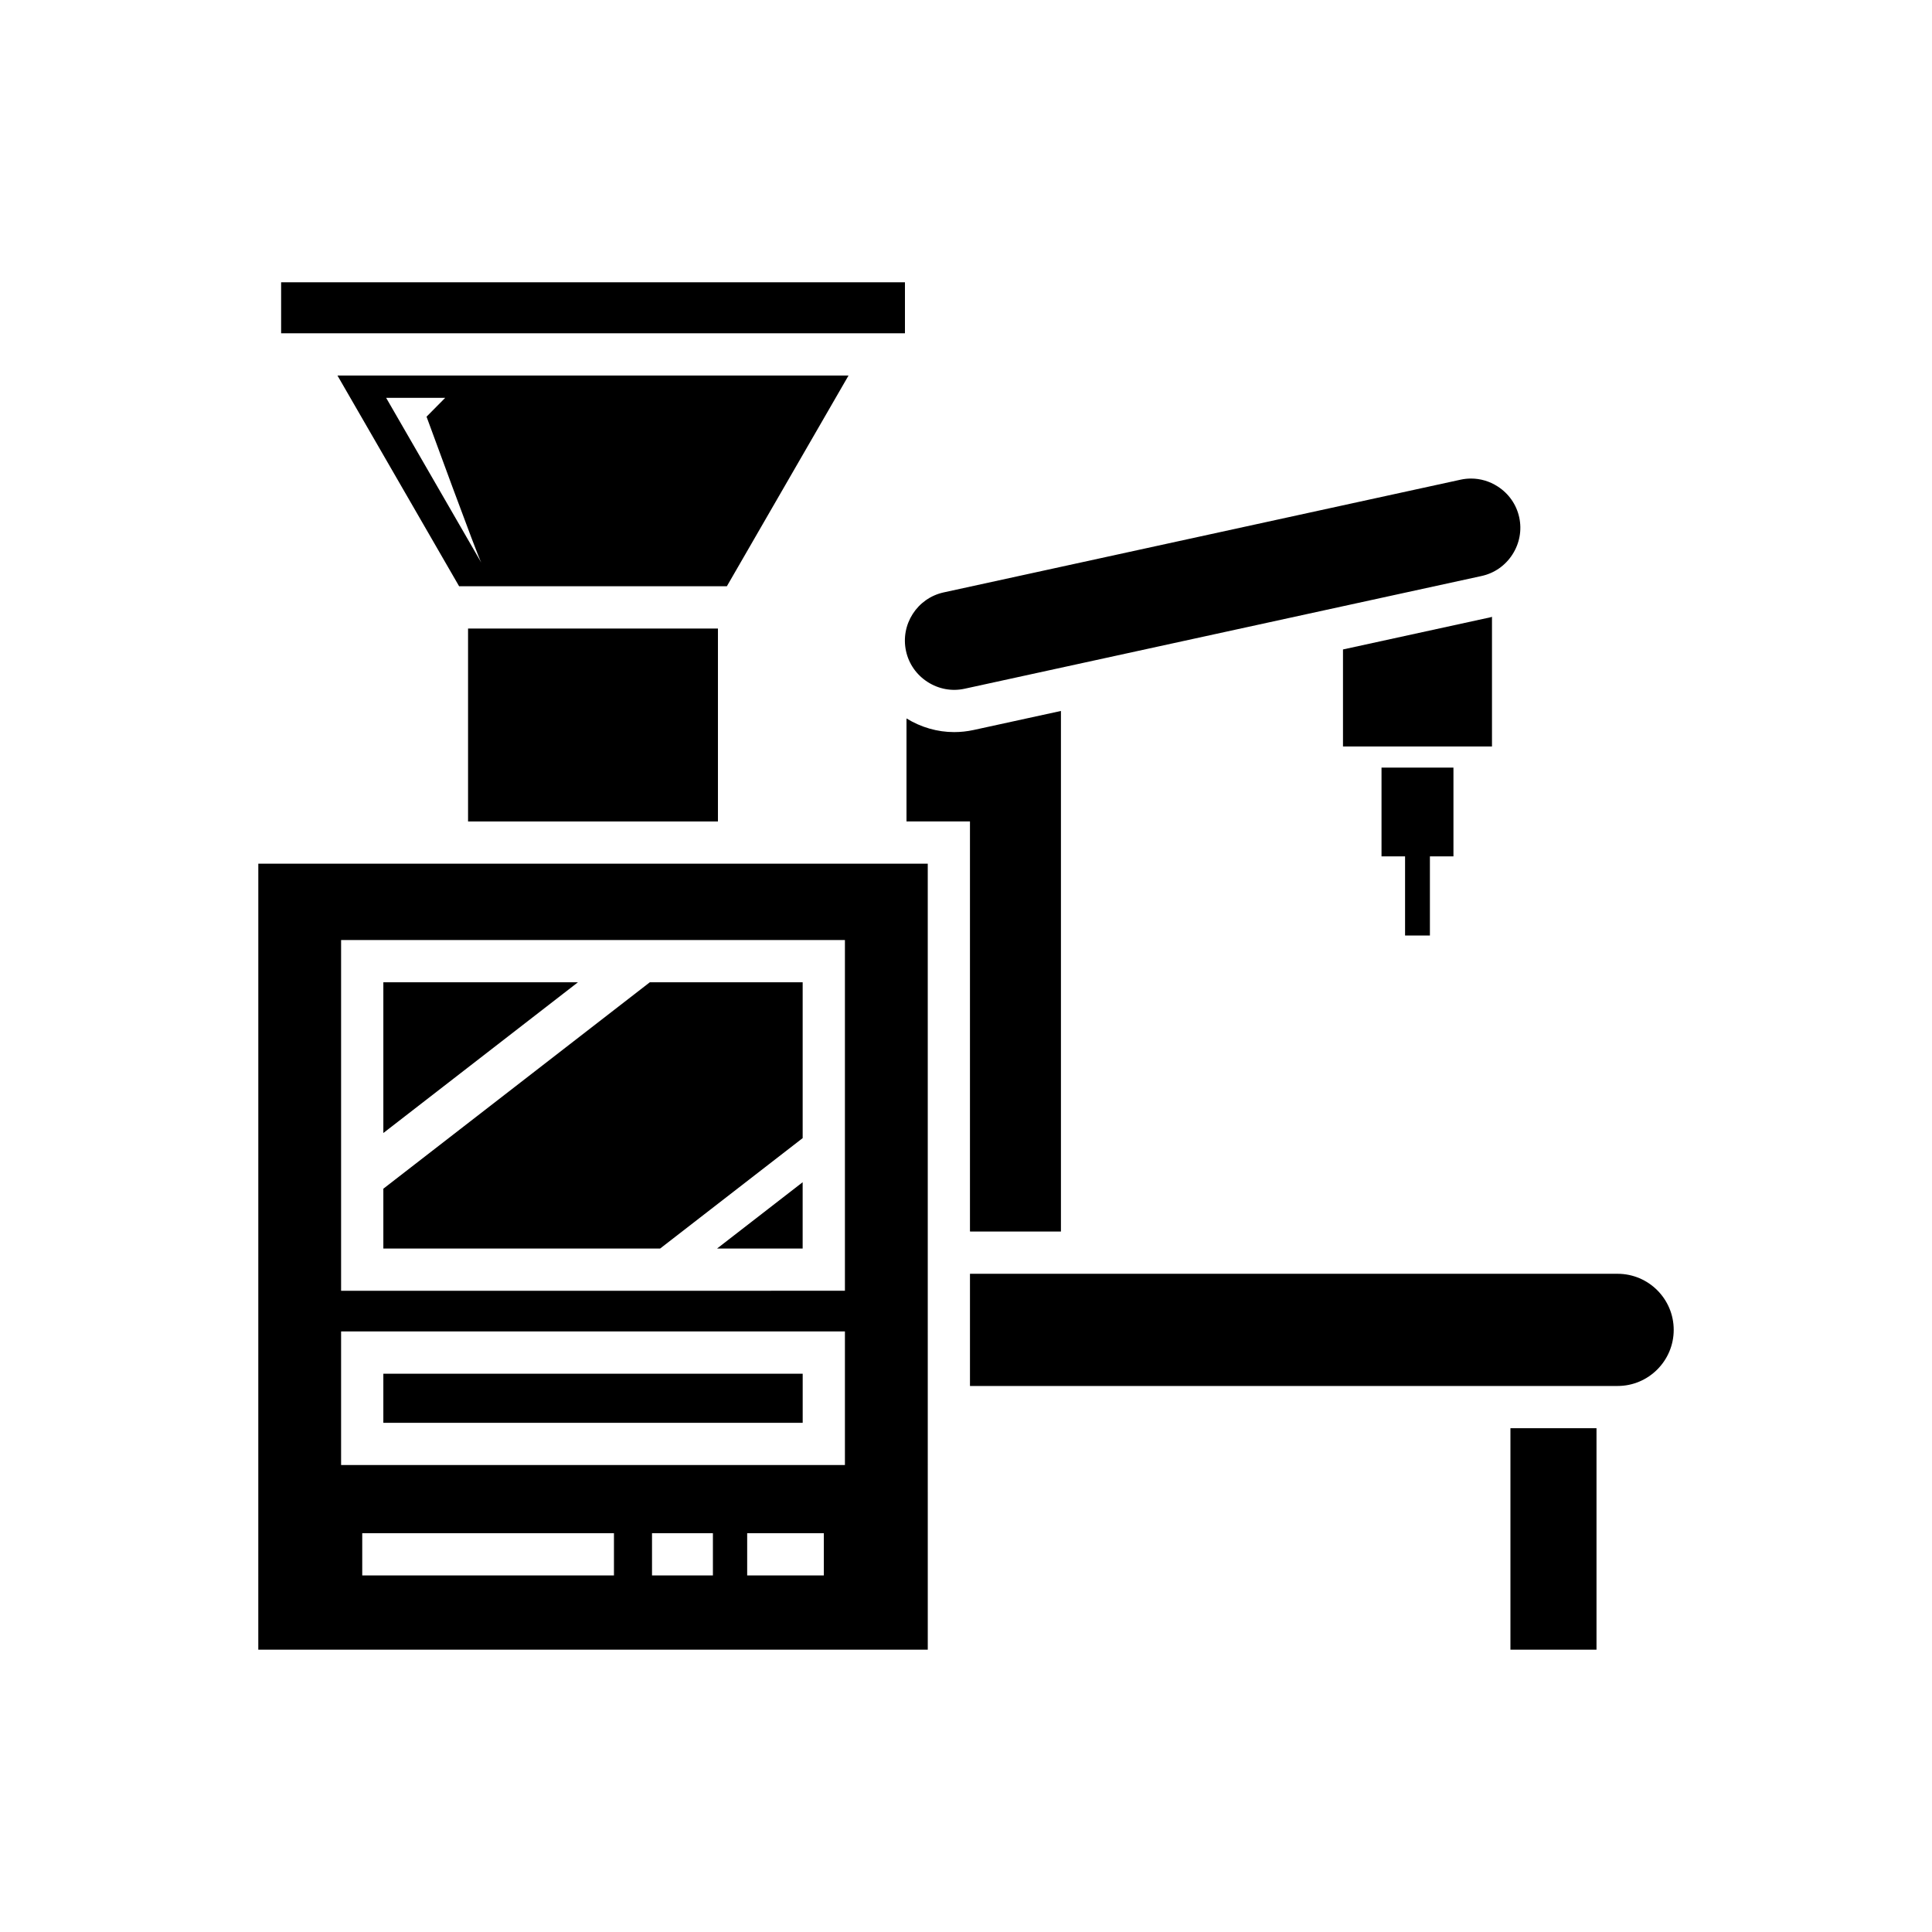 <?xml version="1.0" encoding="UTF-8"?>
<!-- Uploaded to: SVG Find, www.svgfind.com, Generator: SVG Find Mixer Tools -->
<svg fill="#000000" width="800px" height="800px" version="1.1" viewBox="144 144 512 512" xmlns="http://www.w3.org/2000/svg">
 <g>
  <path d="m245.59 508.05h111.13v13.012h-111.13z"/>
  <path d="m212.45 581.18h177.42l-0.004-208.29h-177.41zm94.254-19.676h-66.707v-11.195h66.707zm26.223 0h-16.137v-11.195h16.137zm29.395 0h-20.312v-11.195h20.312zm-127.93-168.39h133.52v92.949l-133.52 0.004zm0 103.73h133.52v35.402h-133.52z"/>
  <path d="m539.39 307.46c-0.129 0.031-0.242 0.094-0.371 0.121l-39.113 8.531v25.715h39.484z"/>
  <path d="m540.89 272.91c-2.144-1.379-4.578-2.09-7.051-2.09-0.926 0-1.852 0.098-2.773 0.301l-136.98 29.871c-7.035 1.535-11.512 8.512-9.98 15.547 0.738 3.387 2.769 6.293 5.719 8.188 2.949 1.895 6.434 2.535 9.828 1.789l136.98-29.871c3.391-0.738 6.297-2.769 8.188-5.719 1.891-2.945 2.523-6.441 1.789-9.828-0.738-3.383-2.769-6.293-5.719-8.188z"/>
  <path d="m218.5 218.81h165.32v13.516h-165.32z"/>
  <path d="m268.04 310.57h66.223v51.129h-66.223z"/>
  <path d="m425.16 470.37v-137.96l-23.125 5.043c-1.723 0.375-3.457 0.559-5.184 0.559-4.422 0-8.754-1.25-12.621-3.617v27.297h16.82v108.67z"/>
  <path d="m544.28 522.49h22.809v58.691h-22.809z"/>
  <path d="m587.55 496.43c0-8.199-6.668-14.863-14.867-14.863h-171.63v29.73h171.63c8.195 0 14.867-6.672 14.867-14.867z"/>
  <path d="m356.71 474.88v-17.578l-22.688 17.578z"/>
  <path d="m245.59 404.32v39.941l51.562-39.941z"/>
  <path d="m245.59 459.02v15.855h73.348l37.777-29.266v-41.297h-40.504z"/>
  <path d="m368.87 243.52h-135.44l32.242 55.848h70.953zm-122.54 5.91h15.652l-4.945 4.996s13.539 37 14.5 38.664c0.961 1.664-25.207-43.66-25.207-43.66z"/>
  <path d="m522.94 391.92v-20.973h6.238v-23.523h-19.062v23.523h6.242v20.973z"/>
 </g>
</svg>